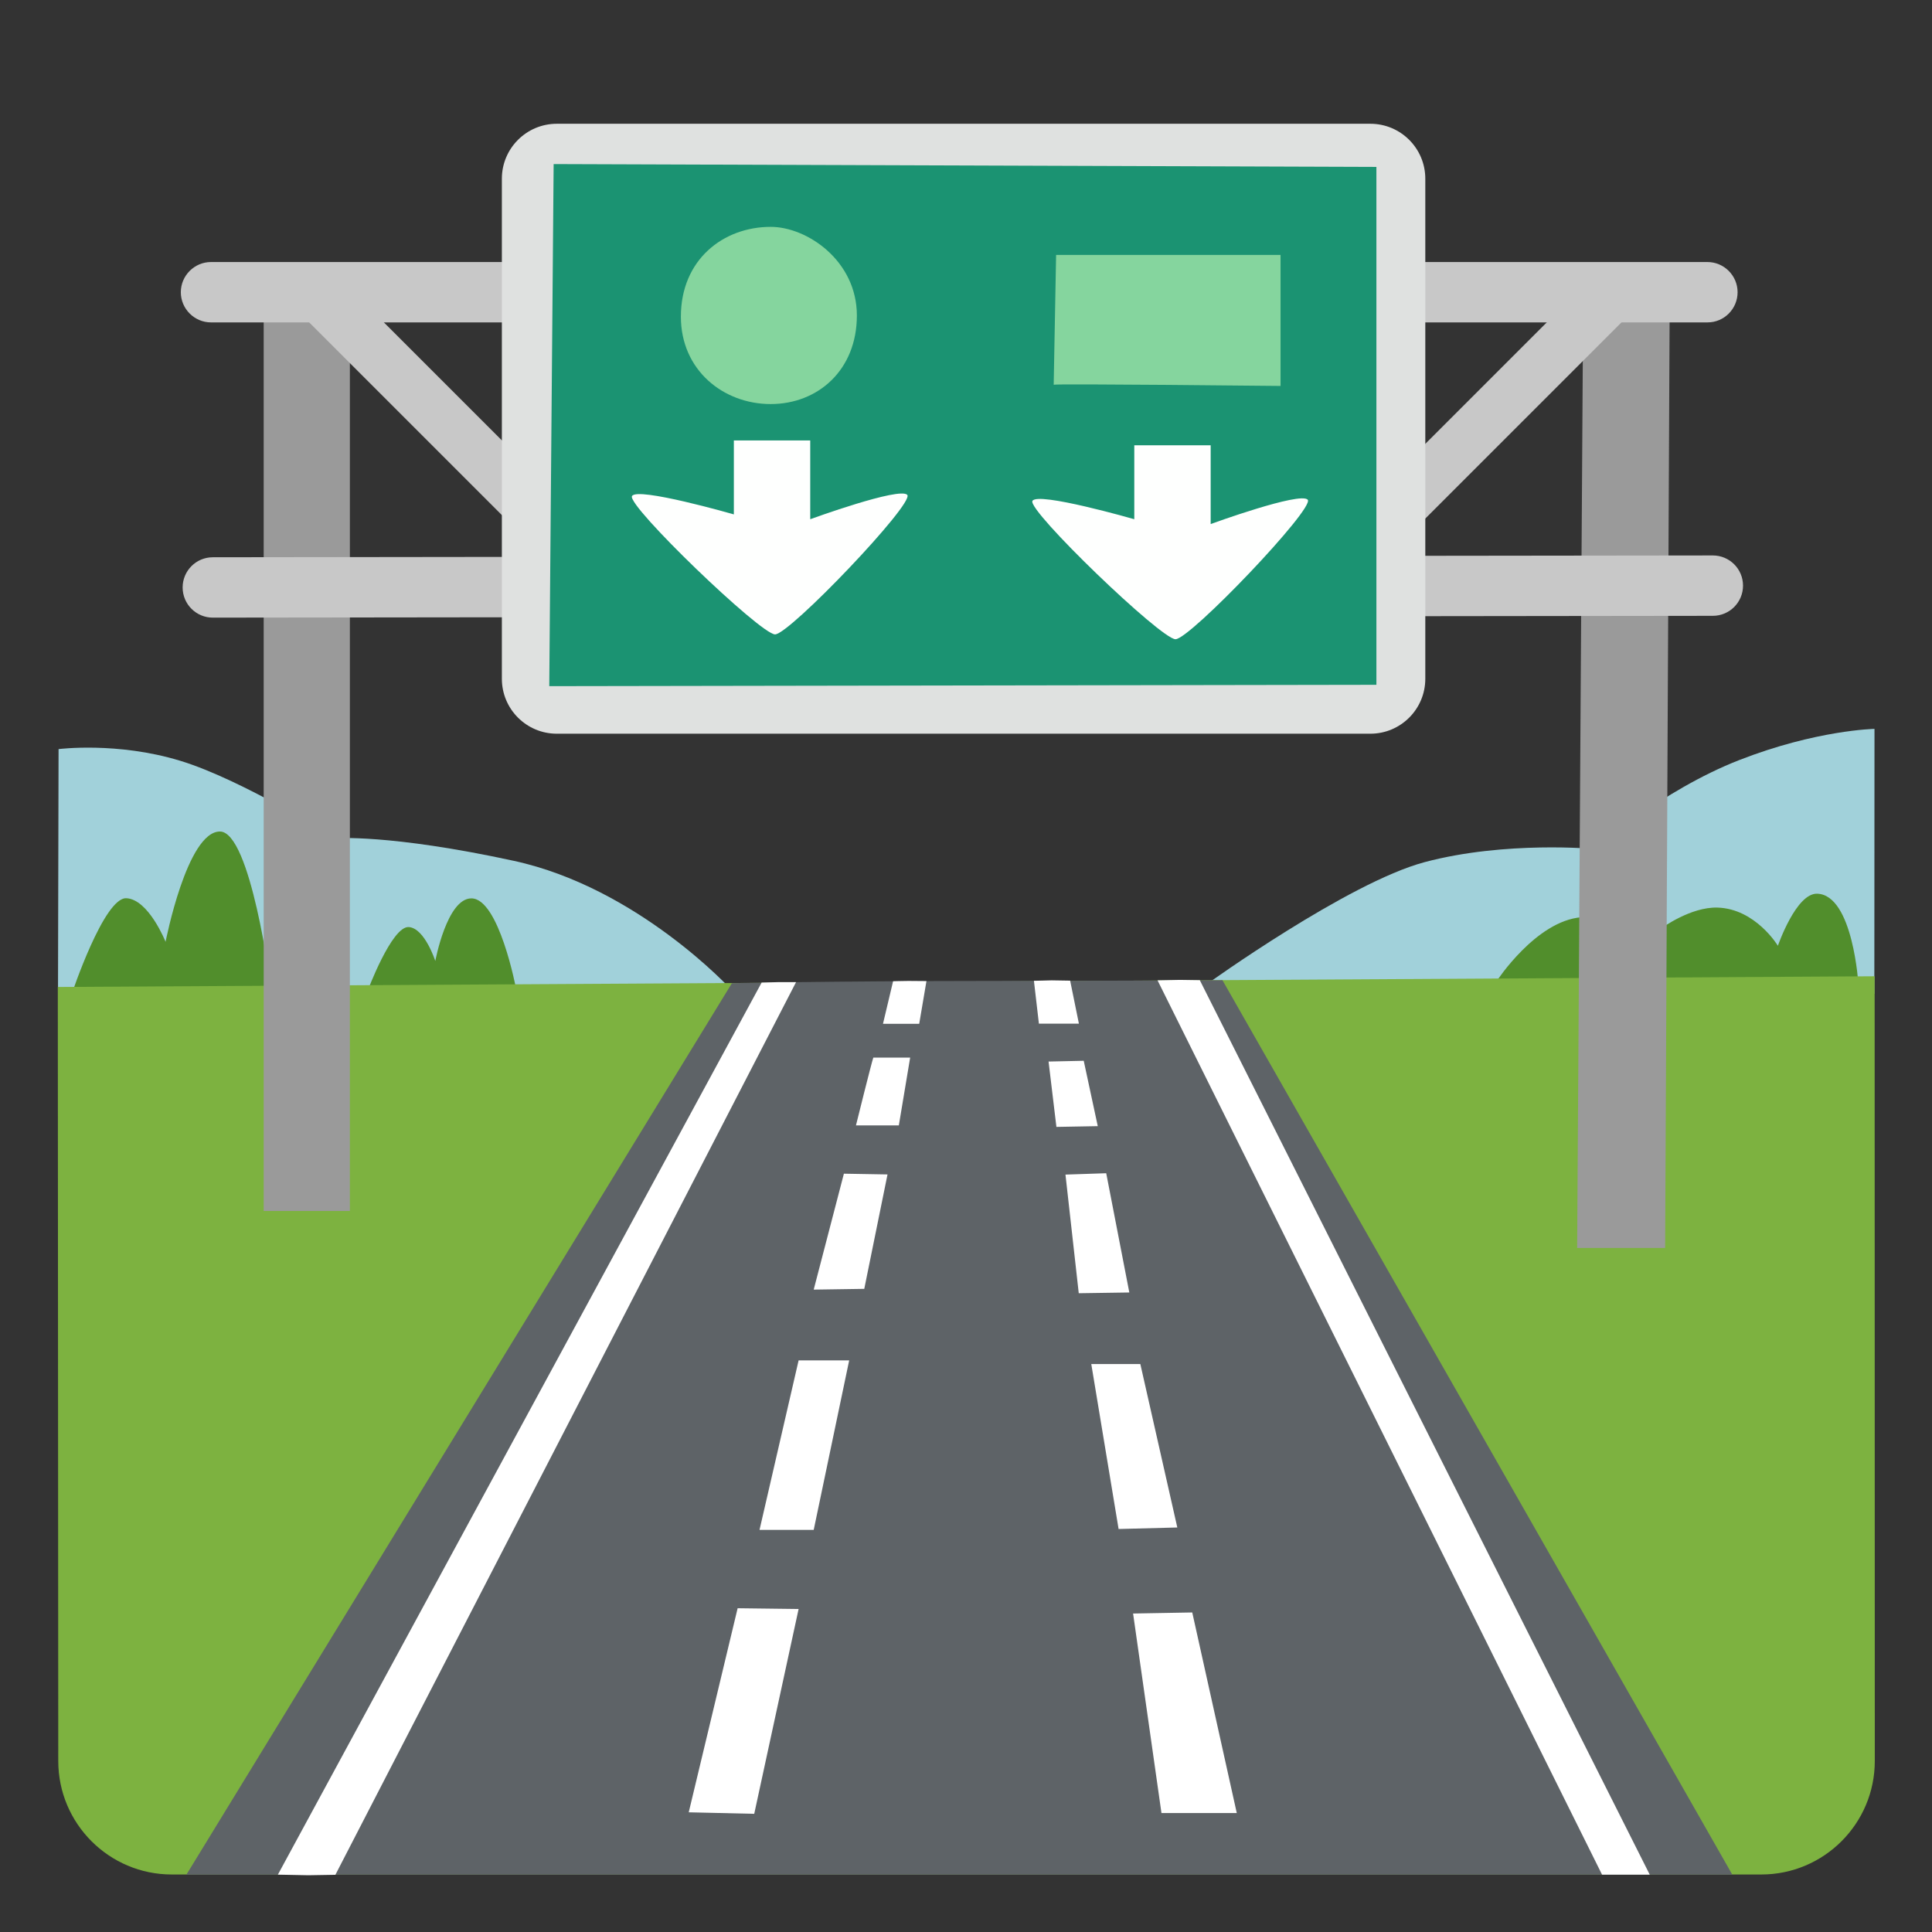 <svg width="128" height="128" style="enable-background:new 0 0 128 128;" xmlns="http://www.w3.org/2000/svg" xmlns:xlink="http://www.w3.org/1999/xlink"><rect width="100%" height="100%" fill="#333333" stroke="none"/><path d="M32.17,68.27l16.3-2.68c0,0-6.18-6.77-14.44-8.56S22.2,55.54,22.2,55.54s-6.1-3.87-10.27-5.14 s-8.05-0.77-8.05-0.77l-0.04,17.4L32.17,68.27z" style="fill:#A1D1DA;"/><path d="M94.56,69.98l-14.6-4.78c0,0,9.33-6.72,14.42-8.08c5.37-1.43,11.29-0.87,11.29-0.87 s4.43-3.89,9.55-5.89s8.97-2.07,8.97-2.07l-0.01,17.54c0,0-5.07,5.91-5.17,5.77C118.93,71.45,94.56,69.98,94.56,69.98z" style="fill:#A1D1DA;"/><path d="M99.16,65c0,0,2.6-3.99,5.61-4.23c3.97-0.31,5.35,0.7,5.35,0.7s1.9-1.39,3.66-1.34 c2.53,0.07,4.01,2.53,4.01,2.53s1.2-3.49,2.6-3.45c2.39,0.07,2.74,6.06,2.74,6.06l-8.13,3.11L99.16,65z" style="fill:#518E2C;"/><path d="M4.75,65.86c0,0,2.14-6.42,3.62-6.35c1.48,0.07,2.6,2.89,2.6,2.89s1.42-7.31,3.6-7.31 c2.04,0,3.36,10.2,3.36,10.2l2.96,1.27l3.44-0.85c0,0,1.62-4.36,2.75-4.29c1.06,0.07,1.76,2.25,1.76,2.25s0.77-4.15,2.39-4.15 c1.83,0,2.96,5.98,2.96,5.98L18.36,70.9L4.75,65.86z" style="fill:#518E2C;"/><path d="M124.2,64.68l0.01,51.99c0,4.15-3.37,7.52-7.52,7.52H11.38c-4.15,0-7.52-3.37-7.52-7.52L3.83,65.39 L124.2,64.68z" style="fill:#7DB240;"/><path d="M48.49,65.14c0,0,6.33-0.14,16.83-0.15c10.19-0.01,15.67-0.05,15.67-0.05l33.78,59.26l-102.42,0 L48.49,65.14z" style="fill:#5E6367;"/><polygon points="18.41,124.2 50.46,65.1 51.51,65.07 52.74,65.07 22.22,124.21 20.42,124.24 " style="fill:#FFFFFF;"/><polygon points="79.49,64.94 78.17,64.92 76.69,64.95 106.14,124.2 107.63,124.2 109.3,124.2 " style="fill:#FFFFFF;"/><polygon points="45.63,120.07 49.97,120.17 52.91,106.6 48.87,106.55 " style="fill:#FFFFFF;"/><polygon points="75.07,106.9 78.99,106.83 81.94,120.12 76.95,120.12 " style="fill:#FFFFFF;"/><polygon points="74.11,101.3 78,101.2 75.55,90.37 72.3,90.37 " style="fill:#FFFFFF;"/><polygon points="56.26,90.13 52.91,90.13 50.32,101.36 53.91,101.36 " style="fill:#FFFFFF;"/><polygon points="55.91,77.76 58.8,77.81 57.26,85.39 53.91,85.44 " style="fill:#FFFFFF;"/><path d="M57.86,70.07c-0.1,0.25-1.15,4.49-1.15,4.49h2.84l0.75-4.49H57.86z" style="fill:#FFFFFF;"/><path d="M58.5,67.83h2.4L61.38,65c0,0-0.88-0.01-1.19-0.01c-0.31,0-1.02,0.02-1.02,0.02L58.5,67.83z" style="fill:#FFFFFF;"/><polygon points="68.83,67.82 71.48,67.82 70.9,64.97 69.68,64.95 68.5,64.98 " style="fill:#FFFFFF;"/><polygon points="69.47,70.33 71.8,70.28 72.73,74.61 69.99,74.66 " style="fill:#FFFFFF;"/><polygon points="70.59,77.82 73.29,77.73 74.82,85.63 71.47,85.68 " style="fill:#FFFFFF;"/><polygon points="17.47,20.21 17.47,80.23 23.18,80.23 23.18,19.12 " style="fill:#9A9A9A;"/><polygon points="104.49,82.68 104.89,19.83 110.62,20.23 110.32,82.68 " style="fill:#9A9A9A;"/><path d="M113.13,21.36H13.98c-1.1,0-2-0.9-2-2s0.9-2,2-2h99.14c1.1,0,2,0.9,2,2S114.23,21.36,113.13,21.36z" style="fill:#C8C8C8;"/><path d="M14.1,40.92c-1.1,0-2-0.89-2-2c0-1.1,0.89-2,2-2l99.38-0.12c0,0,0,0,0,0c1.1,0,2,0.89,2,2 c0,1.1-0.89,2-2,2L14.1,40.92C14.1,40.92,14.1,40.92,14.1,40.92z" style="fill:#C8C8C8;"/><rect height="3.5" style="fill:#C8C8C8;" transform="matrix(0.707 -0.707 0.707 0.707 8.568 77.543)" width="25.66" x="85.06" y="26.68"/><rect height="25.61" style="fill:#C8C8C8;" transform="matrix(0.707 -0.707 0.707 0.707 -11.533 30.108)" width="3.5" x="28.83" y="16.17"/><path d="M90.79,48.61h-53.9c-2.01,0-3.64-1.63-3.64-3.64V11.84c0-2.01,1.63-3.64,3.64-3.64h53.9 c2.01,0,3.64,1.63,3.64,3.64v33.13C94.43,46.98,92.8,48.61,90.79,48.61z" style="fill:#DFE1E0;"/><polygon points="36.39,45.46 36.68,10.87 91.19,11.06 91.19,45.37 " style="fill:#1B9372;"/><path d="M69.81,25.49l0.16-8.6h14.87v8.68C84.84,25.57,69.89,25.41,69.81,25.49z" style="fill:#85D59E;"/><path d="M45.11,20.98c0,3.54,2.81,5.79,5.95,5.79c3.13,0,5.71-2.25,5.71-5.87s-3.29-5.87-5.71-5.87 C47.92,15.03,45.11,17.2,45.11,20.98z" style="fill:#85D59E;"/><path d="M48.62,29.18h5.06v5.22c0,0,5.95-2.17,6.43-1.61s-7.8,9.24-8.76,9.24c-0.96,0-9.81-8.52-9.48-9.16 c0.32-0.64,6.75,1.21,6.75,1.21V29.18z" style="fill:#FEFFFE;"/><path d="M75.15,29.5h5.06v5.22c0,0,5.95-2.17,6.43-1.61c0.48,0.56-7.8,9.24-8.76,9.24 c-0.96,0-9.81-8.52-9.48-9.16c0.32-0.64,6.75,1.21,6.75,1.21V29.5z" style="fill:#FEFFFE;"/></svg>